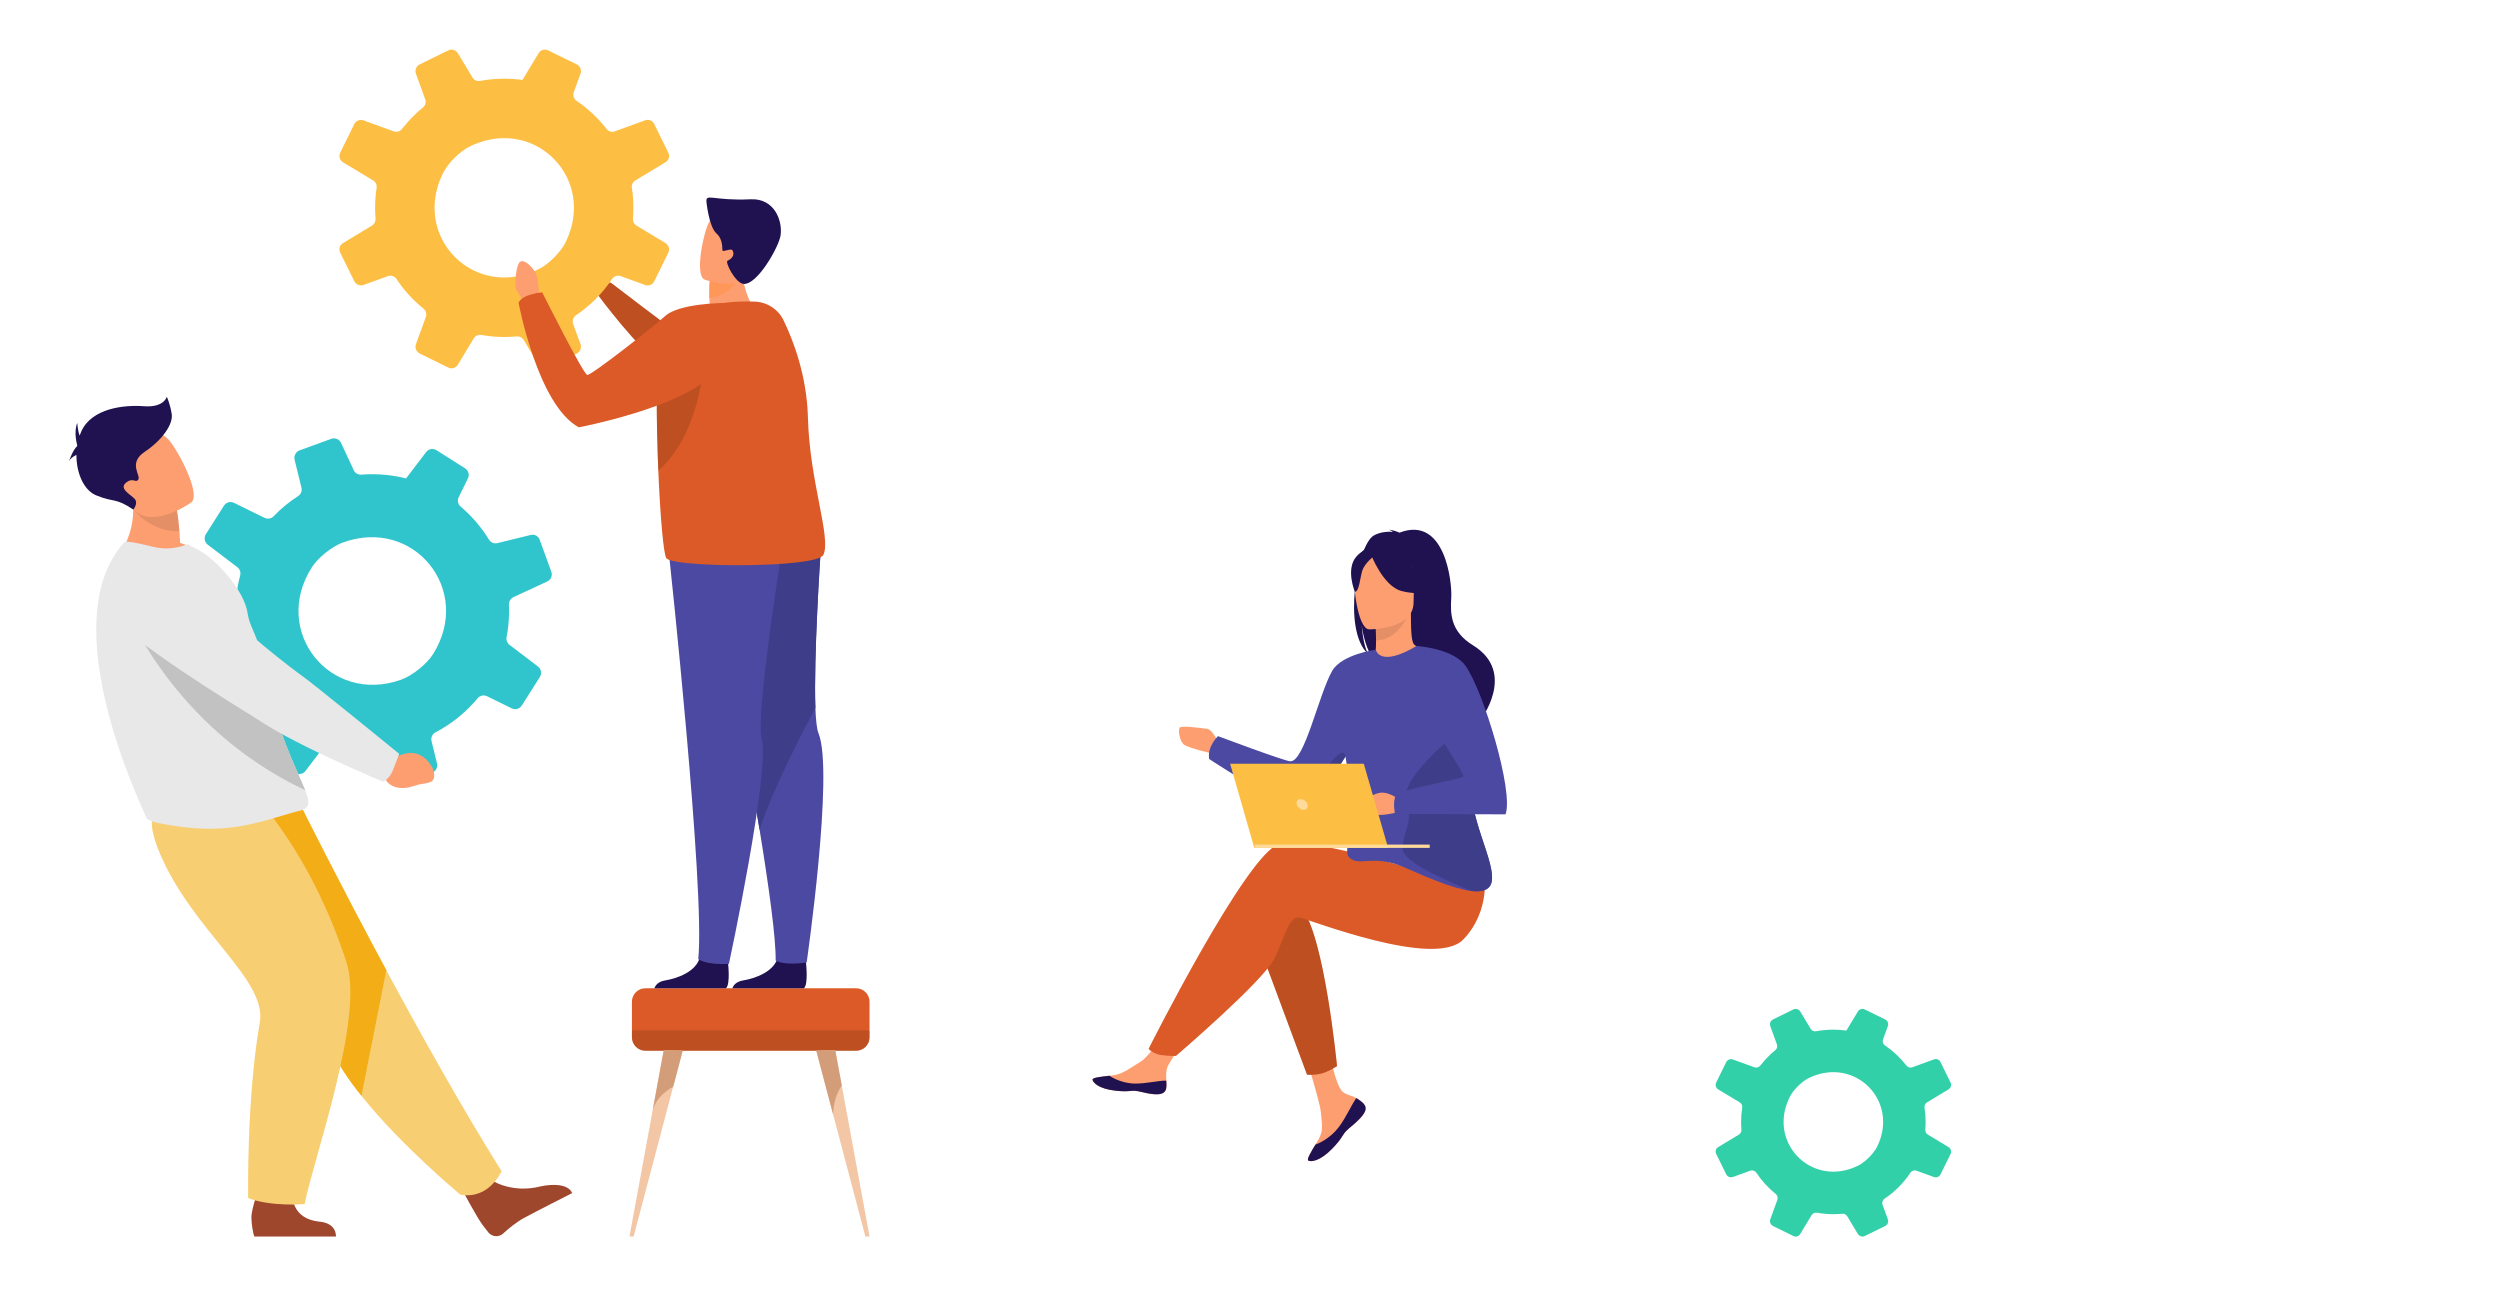 <?xml version="1.0" encoding="UTF-8"?><svg id="Layer_1" xmlns="http://www.w3.org/2000/svg" width="2509.333" height="1312" viewBox="0 0 2509.333 1312"><defs><style>.cls-1,.cls-2,.cls-3,.cls-4,.cls-5,.cls-6,.cls-7,.cls-8,.cls-9,.cls-10,.cls-11,.cls-12,.cls-13,.cls-14,.cls-15,.cls-16,.cls-17,.cls-18,.cls-19,.cls-20,.cls-21,.cls-22,.cls-23,.cls-24,.cls-25,.cls-26,.cls-27,.cls-28,.cls-29,.cls-30,.cls-31{stroke-width:0px;}.cls-1,.cls-3,.cls-9,.cls-11,.cls-12,.cls-15,.cls-19,.cls-21,.cls-22,.cls-24,.cls-26{opacity:0;}.cls-1,.cls-10,.cls-16{isolation:isolate;}.cls-1,.cls-16{fill:#000;}.cls-2{fill:#30c5cc;}.cls-3,.cls-28{fill:#3d3d89;}.cls-4,.cls-12{fill:#201251;}.cls-5{fill:#d49d7a;}.cls-6,.cls-24{fill:#fd9e71;}.cls-7{fill:#f3ad16;}.cls-8,.cls-11{fill:#4c49a2;}.cls-9,.cls-29{fill:#c2c2c2;}.cls-10{fill:#79360f;opacity:.3;}.cls-13{fill:#ff9759;}.cls-14,.cls-26{fill:#9e472d;}.cls-15,.cls-27{fill:#fdbe44;}.cls-16{opacity:.1;}.cls-17,.cls-21{fill:#e8e8e8;}.cls-18{fill:#f3c6a6;}.cls-19{fill:rgba(219,90,40,0);}.cls-20{fill:#fedb9b;}.cls-22{fill:rgba(117,213,239,0);}.cls-23{fill:#db5a28;}.cls-25{fill:#31d0a8;}.cls-30{fill:#003b72;}.cls-31{fill:#f8ce73;}</style></defs><path class="cls-16" d="M395.877,741.751l9.161,7.438s25.058-8.984,30.713,20.791c0,0,1.506,12.691-6.533,12.714-8.039.024-4.721-1.387-16.104-1.054-11.384.335-20.819-5.668-22.485-14.905l-5.446-7.826,10.695-17.159Z"/><path class="cls-30" d="M394.838,757.717c7.31-7.631,6.72-13.271,6.72-13.271,0,0-84.625-69.284-93.206-74.929-5.848-3.846-68.17-59.097-97.302-92.779-14.451-16.708-32.35-10.226-52.83-4.349l-16.865,4.838c-20.364,5.842-25.66,34.324-8.951,48.163,47.057,38.979,125.341,82.82,139.988,92.034,36.362,22.873,107.537,50.054,107.537,50.054,0,0,8.634-3.209,14.909-9.761h0Z"/><path class="cls-14" d="M491.413,1183.385s20.536,15.388,52.006,7.256c0,0,25.371-5.781,30.937,6.872,0,0-38.913,19.769-48.758,25.175-7.423,4.075-15.168,10.507-20.642,15.478-4.333,3.935-11.082,3.4-14.775-1.14-1.712-2.105-3.67-4.612-5.817-7.521-5.999-8.131-19.98-34.395-19.98-34.395l27.03-11.726h0Z"/><path class="cls-31" d="M503.468,1175.568s-12.506,28.834-41.372,23.533c0,0-58.903-48.644-99.308-99.178-13.123-16.412-24.297-33.024-30.861-48.226-26.794-62.034-99.111-154.557-145.089-201.45l115.035-41.616s36.847,74.122,85.873,165.166c35.332,65.598,76.977,139.987,115.721,201.771Z"/><path class="cls-2" d="M510.171,628.085c.773-7.138.984-14.207.67-21.164-.145-3.214,1.643-6.202,4.561-7.557l33.973-15.766c3.652-1.695,5.4-5.902,4.023-9.686l-11.727-32.239c-1.318-3.622-5.153-5.672-8.896-4.752l-33.507,8.224c-3.287.807-6.7-.624-8.469-3.51-7.65-12.486-17.259-23.705-28.453-33.189-2.733-2.316-3.511-6.208-1.932-9.423l9.262-18.852c1.768-3.596.542-7.945-2.843-10.091l-28.729-18.209c-3.412-2.163-7.912-1.355-10.358,1.859l-20.16,26.491c-6.196-1.571-12.577-2.73-19.115-3.439-8.735-.948-17.369-1.053-25.818-.381-3.201.253-6.224-1.491-7.576-4.402l-12.716-27.4c-1.736-3.741-6.045-5.531-9.92-4.121l-31.666,11.519c-3.857,1.403-6.037,5.486-5.059,9.472l6.873,28.006c.791,3.22-.528,6.605-3.313,8.403-8.957,5.782-17.224,12.589-24.621,20.276-2.38,2.474-6.096,3.108-9.177,1.594l-30.584-15.026c-3.611-1.773-7.977-.544-10.132,2.854l-18.134,28.611c-2.196,3.465-1.375,8.036,1.889,10.52l29.777,22.663c2.51,1.911,3.597,5.149,2.781,8.195-1.813,6.76-3.131,13.744-3.909,20.917-.413,3.804-.664,7.588-.762,11.347-.08,3.076-1.88,5.846-4.671,7.142l-32.631,15.144c-3.631,1.685-5.367,5.867-3.999,9.628l11.586,31.851c1.407,3.867,5.497,6.052,9.492,5.072l26.554-6.517c3.522-.864,7.193.779,8.855,4.001,6.557,12.706,15.056,24.31,25.149,34.382,2.414,2.409,3.054,6.076,1.548,9.138l-13.55,27.578c-1.817,3.7-.556,8.175,2.926,10.382l28.549,18.094c3.417,2.166,7.923,1.357,10.375-1.863l19.775-25.985c2.019-2.651,5.462-3.752,8.659-2.818,7.665,2.239,15.631,3.837,23.846,4.728,4.411.478,8.795.741,13.143.798,3.019.04,5.748,1.807,7.019,4.546l12.903,27.803c1.754,3.78,6.109,5.589,10.024,4.164l31.713-11.536c3.789-1.378,5.93-5.388,4.971-9.304l-5.484-22.346c-.863-3.521.779-7.184,3.991-8.864,16.22-8.475,30.624-20.123,42.307-34.213,2.3-2.775,6.208-3.598,9.441-2.01l24.746,12.159c3.601,1.769,7.956.542,10.102-2.846l18.121-28.591c2.21-3.487,1.383-8.085-1.901-10.585l-28.569-21.743c-2.375-1.808-3.507-4.807-2.941-7.738.724-3.739,1.298-7.539,1.718-11.394l0-0ZM402.687,682.213c-71.358,25.513-130.652-48.663-89.641-112.815,6.159-9.635,20.021-20.785,30.752-24.736,71.452-26.307,131.193,47.51,90.978,111.741-6.362,10.162-20.798,21.773-32.088,25.81l-0-0Z"/><path class="cls-7" d="M387.747,973.798l-24.959,126.125c-13.123-16.412-24.297-33.024-30.861-48.226-26.794-62.034-99.111-154.557-145.089-201.45l115.035-41.616s36.847,74.122,85.873,165.166v0Z"/><path class="cls-14" d="M293.717,1200.119s-1.254,23.009,26.638,26.078c0,0,16.833.343,16.877,14.986h-81.961s-2.354-5.907-2.925-18.56c-.439-9.715,9.418-35.115,9.418-35.115l31.952,12.611Z"/><path class="cls-31" d="M264.143,808.631s51.247,56.312,83.779,157.763c17.699,55.198-32.442,193.978-42.216,242.196,0,0-33.637,2.854-56.636-6.038,0,0-1.747-99.591,11.704-176.35,7.528-42.958-67.476-91.875-100.25-169.495-22.296-52.807,4.829-51.911,38.162-53.179l65.457,5.105v-0Z"/><path class="cls-6" d="M204.983,557.4c-28.512,16.1-86.884,1.252-86.884,1.252,0,0,23.705-27.1,12.933-70.746l22.388,11.369,24.047,12.212s1.555,7.71,2.636,21.554c.275,3.565.521,7.547.692,11.9,14.64,4.437,24.189,12.459,24.189,12.459l-0.0 0Z"/><path class="cls-17" d="M309.535,805.722c0,5.01-5.773,7.41-6.999,7.654-11.501,2.102-43.611,14.593-72.537,17.457-24.357,2.552-46.97.129-71.813-4.86-3.29-.662-11.013-2.742-11.562-5.894-.686-3.443-95.828-193.957-21.866-275.792,1.736-1.919,16.337,1.539,29.688,4.707,12.331,2.924,23.641,1.294,33.741-2.758l12.521,6.588c15.377,8.568,44.471,39.01,47.876,62.896,1.729,12.148,8.675,21.142,10.686,31.828.746,3.954,1.508,7.815,2.284,11.577,1.515,7.38,3.077,14.402,4.683,21.081,4.349,18.065,8.942,33.618,13.451,47.054,4.798,14.264,9.505,26.131,13.708,36.055,5.454,12.872,10.062,22.49,12.94,29.856,2.034,5.187,3.199,9.253,3.199,12.551l-0-0Z"/><path class="cls-29" d="M306.336,793.171c-134.304-63.276-180.817-184.778-180.817-184.778,0,0,109.118,40.252,136.034,50.732,1.515,7.38,3.077,14.402,4.683,21.081,4.349,18.065,8.942,33.618,13.451,47.054,4.798,14.264,9.505,26.131,13.708,36.055,5.454,12.872,10.062,22.49,12.94,29.856Z"/><path class="cls-6" d="M384.914,756.502l11.606,4.255s23.24-16.433,37.712,10.294c0,0,5.233,11.675-3.051,14.211-8.284,2.536-5.272.149-16.917,4.028-11.645,3.878-23.117,1.084-27.516-7.234l-7.888-5.788,6.055-19.765Z"/><path class="cls-17" d="M394.467,772.914c4.289-11.195,6.249-16.267,6.249-16.267,0,0-87.695-71.48-96.629-77.611-6.089-4.179-66.708-49.489-96.261-84.802-14.66-17.516-37.775-25.523-60.129-20.835l-18.41,3.86c-22.229,4.662-29.451,32.798-12.207,47.58,48.563,41.632,130.474,89.92,145.746,99.964,37.913,24.935,121.772,59.873,121.772,59.873,0,0,6.501-2.969,9.871-11.762l-0-0Z"/><path class="cls-16" d="M180.103,533.041c-28.038,1.573-46.273-21.575-46.273-21.575,0,0,12.677-7.023,19.59-12.191l24.047,12.212s1.555,7.71,2.636,21.554Z"/><path class="cls-6" d="M192.048,504.253s-42.483,30.488-61.062,3.739c-18.579-26.749-36.575-40.829-10.235-61.425,26.338-20.597,38.755-14.09,47.128-6.67,8.373,7.42,34.741,55.736,24.169,64.356v0Z"/><path class="cls-4" d="M172.367,415.74c-1.524-10.282-4.95-17.517-4.95-17.517,0,0-2.666,11.044-22.849,9.52-20.183-1.522-52.171,1.986-62.834,24.985-.679,1.462-1.284,2.97-1.821,4.512-1.93-5.099-2.395-12.74-2.395-12.74-3.836,9.901,0,22.286,0,22.286h.002c-.058.36-.106.723-.158,1.085-4.455,3.766-8.195,15.473-8.195,15.473,1.344-3.265,4.622-5.397,7.544-6.708-.09,17.896,7.168,35.391,19.906,40.599,18.628,7.616,18.478,1.807,37.212,14.232,0,0,5.026-6.235,1.598-10.424-3.427-4.189-16.375-10.282-9.14-16.376,7.237-6.092,9.903.762,12.568-3.426,2.666-4.19-10.663-16.376,6.473-27.799,17.136-11.426,28.561-27.419,27.038-37.701l-0-0Z"/><path class="cls-26" d="M2152.817,1203.671s2.289,36.913,9.43,37.442c.949.071,36.221.071,36.221.071h45.076s-.347-11.111-13.507-13.403c-13.161-2.293-35.19-11.543-43.162-28.937-8.388-18.3-34.057,4.828-34.057,4.828Z"/><path class="cls-3" d="M1974.493,900.283c6.428,12.16,13.862,23.553,21.525,34.345,23.683,33.339,49.462,60.83,53.953,86.815.893,5.179,2.311,10.758,4.163,16.632,1.876,5.953,4.194,12.211,6.871,18.682,10.049,24.344,25.078,51.621,40.083,76.417,25.94,42.863,50.332,78.63,50.332,78.63l44.733-2.125c-1.792-5-21.302-64.183-47.401-136.51-10.599-29.361-21.868-60.593-32.741-90.711-1.449-4.022-2.898-8.027-4.331-11.998-3.325-9.217-6.596-18.289-9.791-27.123-24.505-67.914-44.025-121.993-44.025-121.993,0,0-97.947-41.378-108.119-14.566-8.387,22.107-1.556,43.765,24.75,93.507h-0Z"/><path class="cls-26" d="M2056.772,1163.662s-16.383,15.185-13.186,25.974c3.196,10.788,17.981,17.981,19.979,31.167s9.989,20.38,17.182,20.38h34.291s5.295-9.279-7.492-12.077c-12.787-2.797-17.609-18.292-16.809-32.678.799-14.384-1.199-33.564-1.199-33.564l-27.173-6.394-5.593,7.192-0.0 0Z"/><path class="cls-11" d="M2071.256,816.25s103.068,167.185,103.068,180.484c0,29.42-77.874,198.815-77.874,198.815,0,0-41.337-21.838-39.68-37.169,0,0,24.8-118.914,32.014-138.025,7.215-19.112-130.262-91.126-137.472-178.13l119.944-25.975v0Z"/><path class="cls-24" d="M2121.789,730.279s21.256,12.087,27.206,12.084c5.949-.001,29.308-4.514,35.819-1.188,6.51,3.327,18.294,16.712,20.505,21.085,3.977,7.862-16.007,4.39-25.451-2.307-1.372-.972-3.079-1.333-4.719-.974-4.891,1.067-15.056,2.914-19.962,1.097-6.599-2.443-41.359-5.155-41.359-5.155l7.961-24.642Z"/><path class="cls-9" d="M1960.07,565.662s22.034,156.609,58.521,170.636c18.003,6.922,97.568,22.611,121.104,24.187,0,0,5.766-4.677,4.361-23.716,0,0-83.36-30.604-95.203-47.248-17.625-24.77,10.942-101.192-11.174-124.456-22.116-23.264-59.365-33.262-77.609.597Z"/><path class="cls-24" d="M2046.213,555.793c-29.454,7.614-78.281-19.675-78.281-19.675,0,0,18.96-12.743,25.986-40.734.357-1.411.674-2.855.965-4.34,3.083-.655,8.903-1.889,15.126-3.207l22.496,20.155s-.513,8.371-3.328,22.754c-.486,2.51-1.045,5.203-1.694,8.072,12.075,7.479,18.73,16.976,18.73,16.976Z"/><path class="cls-21" d="M1936.745,677.881c4.218,56.742-1.33,143.041,3.456,157.986,4.131,12.896,51.193,5.23,69.979.924,6.953-1.594,15.373-3.869,24.072-6.56,24.261-7.513,50.699-18.241,53.535-26.204.11-.313.204-.618.263-.917.261-1.156.203-2.24-.052-3.338-.946-4.058-4.59-8.451-5.017-18.501-.481-11.222-.409-24.436-.83-38.648-.022-1.6-.044-3.346-.218-4.939l-.007-.582c-.007-.305-.015-.604-.022-.908-.408-15.848-1.236-32.509-2.197-49.034-.612-10.377-1.317-20.655-2.132-30.501-2.117-25.418-4.967-48.022-8.742-62.314-6.167-23.293-19.767-38.487-32.146-49.621l-8.952-7.681c-9.992,2.182-21.804.735-32.488-4.327-11.563-5.491-15.555-9.426-17.571-7.942-26.706,20.605-45.913,83.739-40.932,153.107l0-0Z"/><path class="cls-9" d="M2034.252,830.231c24.261-7.513,50.699-18.241,53.534-26.204.11-.313.204-.618.263-.917-.015-1.112-.03-2.225-.052-3.338-.946-4.058-4.59-8.451-5.017-18.501-.481-11.222-.409-24.436-.83-38.648-.022-1.6-.044-3.346-.218-4.939l-.007-.582c-.007-.305-.015-.604-.022-.908l-98.085-124.961s-65.932,137.295,50.433,218.998v-0Z"/><path class="cls-1" d="M2032.505,507.991s-.513,8.371-3.328,22.754c-21.969-7.101-31.933-26.945-35.259-35.362.357-1.411.674-2.855.965-4.34,3.083-.655,8.903-1.889,15.126-3.207l22.496,20.155v0Z"/><path class="cls-24" d="M2035.46,520.677s-47.909-7.997-42.471-37.755c5.438-29.758,2.919-50.832,33.737-46.986,30.817,3.846,34.669,16.286,35.27,26.661.601,10.374-13.934,59.392-26.536,58.08h-0Z"/><rect class="cls-15" x="2185.968" y="718.449" width="116.323" height="4.442" transform="translate(864.882 2631.995) rotate(-71.989)"/><rect class="cls-15" x="2163.676" y="710.686" width="7.303" height="122.065" transform="translate(1349.514 2922.076) rotate(-88.777)"/><path class="cls-24" d="M2108.675,779.893s39.211,10.338,53.916,9.253c14.705-1.084,26.934-8.079,28.785-11.73,1.85-3.651,5.737-10.126-4.274-8.931-10.01,1.195-23.678,3.323-24.102,1.4-.424-1.923,8.161-1.741,8.161-1.741,0,0,2.595-3.773-.673-3.91-3.269-.136-12.797-2.724-16.339-.953-3.539,1.77-6.807,8.305-9.394,8.033-2.586-.272-32.813-13.615-32.813-13.615l-3.267,22.193v0Z"/><path class="cls-21" d="M1969.794,572.088s4.635,158.084,39.352,176.047c17.131,8.864,94.482,33.23,117.7,37.391,0,0,6.247-4.014,6.95-23.09,0,0-79.479-39.608-89.416-57.456-14.786-26.562,22.031-99.369,2.616-124.93-19.416-25.561-55.335-39.604-77.202-7.963h0Z"/><path class="cls-12" d="M1993.918,495.384s-.55-10.21,5.75-16.06c0,0-2.193-10.237,1.857-11.924,4.05-1.687,4.893,6.919,6.75,5.569,1.855-1.351,10.124-7.762,13.667-17.21,3.544-9.451,35.975,1.995,39.755,3.697,3.781,1.702,15.93-4.541,18.292-9.604,0,0-6.75-5.4-9.788-9.448-3.037-4.051-24.298-31.386-53.996-23.624-29.699,7.762-33.749,21.936-32.061,34.084,1.688,12.151-2.388,40.444,9.774,44.521l-0-0Z"/><path class="cls-22" d="M1946.488,838.412l-92.814-55.925c-7.685-4.729-12.061-13.36-11.351-22.346.948-11.468,1.419-23.055,1.419-34.762,0-21.754-1.537-43.037-4.848-63.728-1.536-9.695,2.837-19.272,11.233-24.239l96.952-58.526c10.405-6.147,14.307-19.39,8.867-30.385l-45.638-92.933c-5.202-10.522-17.38-15.37-28.377-11.468l-98.016,35.589c-9.459,3.666-20.219.472-26.603-7.804-26.957-34.878-59.473-65.384-96.244-90.331-8.868-6.029-12.532-17.617-8.868-27.667l21.757-59.589c4.019-11.35-.947-24.12-11.824-29.56l-92.342-45.165c-1.89-.946-3.782-1.655-5.793-2.009-9.459-2.011-19.507,2.246-24.592,10.877l-41.856,69.285-10.168,16.907c-19.036-2.718-38.662-4.137-58.407-4.137-26.603,0-52.732,2.482-77.799,7.212-9.577,1.773-19.27-2.365-24.239-10.759l-47.057-78.154c-6.501-10.64-19.98-14.661-31.094-9.104l-71.059,34.877-20.337,10.051c-11.114,5.439-16.436,18.445-12.177,30.032l29.676,81.936c3.547,9.459.709,20.099-7.095,26.248-23.055,18.799-44.102,39.963-62.547,63.137-1.772,1.892-3.192,3.783-4.728,5.794-.474.709-1.065,1.3-1.655,1.89-6.503,6.977-16.554,9.223-25.54,5.912l-96.833-35.115c-1.065-.473-2.246-.71-3.312-.946-10.403-2.128-21.282,3.075-26.128,12.769l-45.167,91.986c-5.439,11.115-1.535,24.475,9.104,30.978l96.834,58.29c8.277,4.848,12.533,14.307,10.996,23.765-3.191,20.809-4.849,42.21-4.849,64.082,0,11.588.474,23.057,1.421,34.407.709,9.222-3.784,18.09-11.706,22.82l-93.169,56.28c-10.285,6.148-14.187,19.271-8.868,30.149l45.285,91.869c5.438,11.113,18.327,16.433,30.15,12.178l77.561-28.14c10.405-3.783,21.874,0,28.022,9.104,23.765,36.061,53.087,68.104,86.667,95.179,8.039,6.266,11.113,17.143,7.565,26.839l-31.685,87.257c-4.258,11.705,1.063,24.711,12.177,30.267l91.632,45.047c10.996,5.438,24.356,1.419,30.502-8.985l2.484-4.021,48.594-80.517c5.202-8.631,15.017-13.005,24.949-11.232h.118c23.765,4.256,48.237,6.503,73.306,6.503,13.36,0,26.483-.708,39.609-1.892,9.102-.945,17.852,3.43,22.583,11.233l47.765,79.336c6.504,10.877,20.338,14.898,31.569,9.34l91.513-45.047c2.6-1.3,4.847-3.075,6.741-4.966,6.03-6.384,8.275-15.962,5.202-24.593l-23.885-65.383c-2.837-8.041-1.182-17.026,4.138-23.41,1.419-1.656,3.075-3.192,4.967-4.494,46.109-30.741,85.483-70.348,116.106-116.579,5.084-7.922,14.542-11.705,23.647-10.168,1.301.237,2.601.591,3.9,1.064l78.392,28.494c11.35,4.138,24.002-.946,29.439-11.823l1.065-2.129,44.1-89.621c5.439-11.351,1.418-24.829-9.34-31.332l0.0 0ZM1213.789,661.651c4.494-15.962,10.641-32.159,18.68-48.358,15.371-30.859,53.323-69.048,84.303-84.301,3.311-1.656,6.62-3.192,9.932-4.729,202.654-91.041,398.096,107.948,299.841,310.72-12.888,26.484-41.381,57.58-69.168,76.852-6.502,4.375-12.885,8.276-18.915,11.114-28.261,13.714-56.399,21.756-83.829,24.829-156.306,17.38-284.946-126.274-240.844-286.128l-0-0Z"/><path class="cls-25" d="M1955.74,1151.32l-20.714-12.482c-1.716-1.056-2.691-2.982-2.534-4.987.211-2.56.317-5.145.317-7.759,0-4.854-.343-9.605-1.082-14.222-.343-2.164.633-4.301,2.507-5.409l21.638-13.062c2.322-1.372,3.193-4.327,1.98-6.781l-10.186-20.741c-1.161-2.349-3.879-3.43-6.334-2.56l-21.874,7.943c-2.112.818-4.513.105-5.936-1.742-6.017-7.785-13.275-14.592-21.481-20.16-1.979-1.345-2.797-3.931-1.979-6.175l4.856-13.299c.897-2.532-.212-5.382-2.638-6.596l-20.609-10.08c-.422-.211-.846-.37-1.293-.448-2.11-.448-4.353.502-5.488,2.427l-9.341,15.463-2.271,3.774c-4.248-.607-8.628-.924-13.035-.924-5.937,0-11.769.553-17.363,1.609-2.138.396-4.3-.527-5.41-2.401l-10.502-17.442c-1.451-2.375-4.459-3.273-6.939-2.032l-15.86,7.784-4.538,2.244c-2.48,1.213-3.668,4.116-2.718,6.702l6.623,18.286c.791,2.11.158,4.486-1.584,5.858-5.144,4.196-9.841,8.918-13.958,14.091-.396.422-.712.845-1.055,1.293-.106.158-.238.291-.37.422-1.452,1.557-3.694,2.058-5.699,1.32l-21.611-7.837c-.239-.106-.503-.158-.739-.212-2.322-.474-4.751.687-5.833,2.85l-10.08,20.529c-1.214,2.481-.343,5.463,2.032,6.915l21.611,13.009c1.848,1.082,2.798,3.193,2.455,5.304-.713,4.644-1.082,9.42-1.082,14.301,0,2.587.104,5.145.317,7.679.158,2.058-.845,4.038-2.612,5.093l-20.794,12.559c-2.296,1.373-3.166,4.303-1.98,6.73l10.106,20.503c1.214,2.48,4.091,3.668,6.729,2.718l17.311-6.28c2.322-.845,4.882,0,6.254,2.032,5.305,8.048,11.848,15.199,19.342,21.241,1.794,1.4,2.48,3.827,1.688,5.99l-7.071,19.474c-.95,2.613.238,5.516,2.718,6.755l20.45,10.054c2.454,1.214,5.436.317,6.807-2.005l.554-.898,10.846-17.97c1.161-1.926,3.35-2.902,5.568-2.507h.026c5.304.95,10.766,1.451,16.361,1.451,2.98,0,5.91-.158,8.84-.421,2.03-.212,3.984.764,5.04,2.506l10.66,17.706c1.452,2.428,4.539,3.325,7.046,2.084l20.424-10.053c.579-.291,1.081-.686,1.504-1.109,1.347-1.425,1.846-3.562,1.162-5.488l-5.331-14.592c-.633-1.796-.262-3.801.924-5.226.317-.369.686-.712,1.108-1.002,10.291-6.861,19.079-15.701,25.914-26.019,1.133-1.768,3.245-2.612,5.278-2.27.289.054.579.132.869.239l17.496,6.359c2.533.924,5.357-.211,6.571-2.638l.237-.475,9.843-20.002c1.213-2.534.317-5.542-2.085-6.992v-0ZM1792.215,1111.871c1.004-3.563,2.376-7.177,4.171-10.792,3.43-6.887,11.901-15.411,18.814-18.814.739-.37,1.478-.712,2.217-1.056,45.229-20.318,88.846,24.093,66.918,69.347-2.876,5.911-9.235,12.851-15.437,17.151-1.451.978-2.876,1.848-4.221,2.481-6.308,3.062-12.588,4.856-18.71,5.542-34.884,3.879-63.594-28.183-53.752-63.858v-0Z"/><path class="cls-19" d="M2438.183,319.84l-31.044-18.706c-2.571-1.582-4.035-4.469-3.798-7.474.318-3.836.474-7.711.474-11.627,0-7.277-.513-14.394-1.62-21.316-.513-3.242.947-6.446,3.756-8.106l32.429-19.576c3.479-2.056,4.785-6.485,2.966-10.163l-15.265-31.084c-1.74-3.52-5.813-5.142-9.491-3.836l-32.784,11.903c-3.164,1.226-6.763.158-8.898-2.611-9.018-11.665-19.892-21.869-32.192-30.214-2.965-2.017-4.191-5.892-2.965-9.253l7.277-19.931c1.344-3.797-.317-8.068-3.955-9.888l-30.885-15.107c-.633-.315-1.266-.552-1.938-.672-3.164-.673-6.525.752-8.226,3.639l-14,23.174-3.4,5.655c-6.367-.91-12.932-1.384-19.536-1.384-8.898,0-17.638.831-26.022,2.412-3.204.593-6.446-.791-8.107-3.598l-15.739-26.141c-2.175-3.559-6.684-4.904-10.401-3.045l-23.767,11.667-6.802,3.361c-3.717,1.82-5.498,6.169-4.073,10.045l9.927,27.405c1.186,3.163.236,6.723-2.374,8.779-7.712,6.288-14.75,13.368-20.921,21.119-.592.633-1.067,1.266-1.582,1.937-.158.238-.356.435-.553.633-2.175,2.334-5.538,3.084-8.542,1.977l-32.388-11.745c-.357-.158-.751-.237-1.108-.316-3.48-.712-7.118,1.028-8.74,4.27l-15.107,30.768c-1.819,3.718-.513,8.187,3.045,10.361l32.389,19.497c2.767,1.621,4.192,4.785,3.678,7.949-1.068,6.96-1.623,14.118-1.623,21.434,0,3.876.159,7.711.475,11.508.236,3.084-1.265,6.051-3.915,7.633l-31.162,18.825c-3.441,2.055-4.747,6.445-2.968,10.083l15.147,30.728c1.818,3.717,6.129,5.498,10.084,4.074l25.942-9.412c3.481-1.266,7.317,0,9.373,3.045,7.95,12.061,17.757,22.778,28.989,31.835,2.69,2.096,3.717,5.734,2.531,8.977l-10.598,29.186c-1.425,3.915.356,8.265,4.073,10.123l30.649,15.068c3.678,1.82,8.146.474,10.203-3.006l.83-1.344,16.255-26.932c1.739-2.888,5.022-4.35,8.344-3.757h.04c7.949,1.424,16.135,2.175,24.519,2.175,4.468,0,8.857-.237,13.248-.634,3.045-.316,5.971,1.148,7.553,3.757l15.977,26.536c2.176,3.639,6.803,4.984,10.559,3.124l30.608-15.066c.871-.435,1.622-1.028,2.256-1.661,2.016-2.136,2.768-5.339,1.739-8.226l-7.988-21.87c-.949-2.689-.396-5.695,1.384-7.829.474-.555,1.029-1.068,1.66-1.504,15.423-10.282,28.593-23.53,38.835-38.993,1.7-2.65,4.864-3.915,7.909-3.4.435.079.87.197,1.305.355l26.22,9.532c3.797,1.383,8.027-.317,9.847-3.955l.356-.712,14.752-29.976c1.82-3.797.474-8.305-3.125-10.48l-0.0 0ZM2193.113,260.717c1.503-5.339,3.56-10.756,6.248-16.175,5.14-10.32,17.835-23.094,28.198-28.196,1.106-.554,2.214-1.067,3.321-1.582,67.783-30.452,133.154,36.106,100.291,103.928-4.312,8.859-13.841,19.26-23.135,25.705-2.175,1.464-4.31,2.77-6.326,3.718-9.453,4.587-18.865,7.277-28.04,8.305-52.281,5.814-95.307-42.236-80.556-95.704v0Z"/><path class="cls-6" d="M1368.986,1108.11c1.915,2.195,2.158,4.647,1.21,7.265-.001.011-.007.027-.019.037-1.752,4.842-7.542,10.25-14.267,15.651-.86.693-1.624,1.324-2.29,1.909-.175.153-.35.306-.514.46-.136.119-.267.243-.396.357-6.271,5.781-3.911,7.106-15.178,18.837-12.846,13.367-21.691,13.607-24.208,12.39-2.127-1.038,2.197-8.128,6.989-16.096.232-.383.46-.772.699-1.162.638-1.058,1.272-2.135,1.906-3.199,5.616-9.589,4.174-14.09,2.842-28.362-1.082-11.596-18.042-64.791-18.042-64.791l24.619-4.24s7.415,42.358,15.584,48.881c4.367,3.478,9.258,3.521,13.455,6.098.297.179.588.363.873.552,2.387,1.582,4.817,3.213,6.737,5.412l0.0 0Z"/><path class="cls-4" d="M1368.986,1108.11c1.915,2.195,2.158,4.647,1.21,7.265-.001.011-.007.027-.019.037-2.146,4.837-7.791,10.218-14.29,15.601-.849.705-1.599,1.352-2.266,1.958-.175.153-.35.306-.514.46-.136.119-.267.243-.396.357-6.271,5.781-3.911,7.106-15.178,18.837-12.846,13.367-21.691,13.607-24.208,12.39-2.127-1.038,2.197-8.128,6.989-16.096,2.501-.916,14.117-5.635,22.9-16.874,7.735-9.871,12.895-22.554,18.162-29.901.297.179.588.363.873.552,2.387,1.582,4.817,3.213,6.737,5.412l-0.0 0Z"/><path class="cls-23" d="M1260.992,941.691l50.909,137.005s7.821.758,15.319-1.402c6.9-1.989,14.806-7.21,14.806-7.21,0,0-12.628-131.55-35.782-158.912-23.151-27.362-45.252,30.52-45.252,30.52Z"/><path class="cls-10" d="M1260.992,941.691l50.909,137.005s7.821.758,15.319-1.402c6.9-1.989,14.806-7.21,14.806-7.21,0,0-12.628-131.55-35.782-158.912-23.151-27.362-45.252,30.52-45.252,30.52Z"/><path class="cls-6" d="M1170.469,1092.734c-1.521,7.599-12.353,6.331-24.456,3.374-12.102-2.957-9.226.558-26.45-1.348-17.224-1.908-22.443-8.329-22.968-10.891-.47-2.272,8.041-3.075,17.17-4.125,1.149-.129,2.302-.272,3.454-.413,10.308-1.292,17.855-7.944,27.217-13.406,8.868-5.174,22.101-26.253,22.101-26.253l23.622,1.872s-12.395,18.826-17.19,27.012c-2.82,4.815-2.669,11.181-2.319,16.098.184,2.671.357,5.403-.18,8.079l-0-0Z"/><path class="cls-4" d="M1146.014,1096.108c-12.102-2.957-9.226.558-26.45-1.348-17.224-1.908-22.443-8.329-22.968-10.891-.47-2.272,8.041-3.075,17.17-4.125l.085.175s10.33,7.323,24.668,7.666c11.684.285,24.063-3.063,32.131-2.932.184,2.671.357,5.403-.18,8.079-1.521,7.599-12.353,6.331-24.456,3.374h-0Z"/><path class="cls-6" d="M1223.028,745.79s-5.627-13.788-11.818-14.351c-6.192-.563-25.889-3.658-27.295-.845-1.409,2.815,0,12.944,4.219,16.602,4.222,3.658,30.391,9.568,30.391,9.568l4.503-10.975v-0Z"/><path class="cls-23" d="M1462.35,886.266s-146.282-49.463-178.906-38.94c-32.625,10.524-130.579,205.411-130.579,205.411,0,0,2.21,2.941,8.245,5.204,5.613,2.105,19.199,1.97,19.199,1.97,0,0,88.401-75.773,98.926-97.872,10.524-22.101,14.732-43.149,25.256-41.044,10.524,2.105,135.759,51.567,164.174,22.101,28.415-29.468,20.985-67.753,20.985-67.753l-27.299,10.924-0-0Z"/><path class="cls-4" d="M1372.957,656.161c-2.335-4.824-4.948-13.39-6.227-28.662.197,1.516,2.83,20.777,10.236,31.68,30.422,19.973,88.733,86.666,87.58,99.303,0,0,20.539-34.836,20.892-35.044,0,0,37.888-48.179-7.016-75.776-22.822-14.026-22.707-32.028-21.752-47.665.961-15.64-6.226-82.956-51.942-65.34,0,0-7.337-3.259-10.623-2.771,0,0,2.684.513,4.049,1.922-5.3-.313-12.877.078-19.2,3.672-16.761,9.524-31.758,94.969-5.997,118.68h0Z"/><path class="cls-6" d="M1378.766,660.173c-.151.068,14.689,7.775,25.854,4.721,10.5-2.863,17.361-16.478,17.216-16.509-4.447-.884-5.729-6.994-5.634-33.254l-2.011.396-33.802,6.694s.769,10.638.791,20.659c.023,8.415-.487,16.394-2.414,17.294v0Z"/><path class="cls-16" d="M1380.389,622.22s.769,10.638.791,20.659c18.915-.533,28.914-17.788,33.01-27.353l-33.802,6.694Z"/><path class="cls-4" d="M1417.682,611.847s9.912-15.663,12.291-29.054c1.699-9.562-3.171-45.003-38.787-39.899,0,0-10.343,1.02-20.067,7.587-7.733,5.222-18.891,16.498-6.414,47.423l3.24,10.447,49.736,3.495Z"/><path class="cls-6" d="M1374.072,631.71s44.753.738,44.784-27.139c.03-27.877,5.827-46.557-22.745-48.206s-34.136,8.981-36.409,18.284c-2.273,9.302,2.729,56.15,14.37,57.062h-0Z"/><path class="cls-4" d="M1375.727,555.682s12.255,32.705,31.059,37.541c18.804,4.835,26.961-.203,26.961-.203,0,0-14.423-11.459-17.417-31.461,0,0-31.359-21.443-40.603-5.876Z"/><path class="cls-4" d="M1378.765,558.336s-9.15,7.303-11.381,14.402c-2.231,7.098-3.235,21.712-7.493,21.215,0,0-9.233-22.23,1.142-34.806,11.002-13.334,17.732-.812,17.732-.812Z"/><path class="cls-8" d="M1478.422,780.571c4.413-18.509-10.602-54.425-26.276-84.16-14.222-26.95-28.985-48.813-30.31-48.026-37.508,22.262-40.898,3.752-40.898,3.752,0,0-34.07,4.526-43.718,21.134-13.345,22.964-27.876,91.878-42.155,90.861-6.553-.47-72.506-25.258-72.506-25.258,0,0-10.987,10.293-8.882,22.922,0,0,32.564,21.807,60.102,35.719,14.566,7.36,27.728,12.511,33.916,11.051,12.546-2.954,32.141-32.036,42.73-49.156.024-.039.046-.075.071-.115,13.515,76.496-4.861,93.918,4.44,101.985,9.823,8.517,23.856-4.056,54.728,9.325,20.248,8.784,48.349,21.483,67.265,23.694,9.92,1.165,17.324-.561,19.737-7.261,7.016-19.471-26.662-71.181-18.243-106.466l-0-0Z"/><path class="cls-28" d="M1496.665,887.038c-2.413,6.7-9.817,8.426-19.737,7.261-13.093-5.703-69.651-27.617-69.02-42.463.94-21.982,10.875-22.683,3.859-49.816-5.634-21.786,46.626-62.293,54.961-71.099,15.675,29.735,16.108,31.14,11.694,49.649-8.419,35.285,25.259,86.995,18.243,106.466v0Z"/><path class="cls-28" d="M1350.424,759.41c-10.589,17.12-30.184,46.203-42.731,49.156-6.187,1.46-19.349-3.69-33.916-11.051,10.63,2.743,20.958,2.666,30.992,1.699,10.875-1.053,14.032-14.384,31.222-34.381,11.149-12.966,13.886-9.703,14.433-5.423h0Z"/><path class="cls-6" d="M1402.822,801.494s-9.472-7.367-18.417-5.612c-8.947,1.754-13.333,7.893-12.981,10.699.351,2.807,5.087,10.7,11.927,11.401,6.842.703,26.313-4.209,26.313-4.209l-6.841-12.278h0Z"/><path class="cls-8" d="M1421.836,648.385s36.476,2.246,49.102,19.857c17.774,24.791,48.647,126.003,40.227,149.156l-110.974-.468s-2.69-12.571,1.052-18.651c3.742-6.082,64.55-15.905,67.357-18.71,2.806-2.807-35.082-54.727-35.082-63.147s-11.683-68.037-11.683-68.037h0Z"/><polygon class="cls-27" points="1368.874 766.584 1234.729 766.584 1258.951 851.045 1393.3 851.045 1368.874 766.584"/><rect class="cls-20" x="1259.409" y="847.754" width="175.641" height="3.291"/><path class="cls-20" d="M1312.363,807.443c-.851-2.969-3.948-5.376-6.917-5.376s-4.686,2.407-3.835,5.376c.851,2.97,3.95,5.377,6.917,5.377,2.969,0,4.687-2.407,3.835-5.377h-0Z"/><path class="cls-23" d="M647.731,991.984h211.621c7.416,0,13.437,6.021,13.437,13.437v35.796c0,7.416-6.021,13.437-13.437,13.437h-211.622c-7.415,0-13.436-6.02-13.436-13.436v-35.796c0-7.416,6.021-13.437,13.437-13.437h-0Z"/><path class="cls-10" d="M872.788,1034.701v6.516c0,7.391-6.046,13.437-13.437,13.437h-211.621c-7.391,0-13.437-6.046-13.437-13.437v-7.053h234.643c1.332,0,2.631.19,3.852.538l0.0 0Z"/><path class="cls-18" d="M685.239,1054.653l-9.539,36.133-.011.011-39.715,150.385h-4.176l22.953-124.767c.023-.123.056-.246.078-.381l11.355-61.706,19.056.324v0Z"/><path class="cls-5" d="M685.239,1054.653l-9.539,36.133-.011.011c-.549.268-17.915,9.248-20.86,25.237l11.355-61.706,19.056.324v0Z"/><path class="cls-18" d="M872.788,1241.183h-4.176l-32.36-122.506v-.022l-7.356-27.858-.011-.011-9.54-36.133,19.058-.324,6.495,35.281,4.858,26.425c.024.135.056.258.079.381l22.954,124.767 0-0Z"/><path class="cls-18" d="M808.281,1101.971c-.021.011-.045,0-.066-.045-.089-.156-.068-.123.066.045Z"/><path class="cls-5" d="M844.897,1089.61c-3.516,5.117-8.364,14.735-8.645,29.045l-7.356-27.858-.011-.011-9.54-36.133,19.058-.324,6.495,35.281 0-0Z"/><g id="man"><path class="cls-23" d="M605.259,287.234c4.919-5.126,8.257-3.201,8.257-3.201,0,0,58.076,44.594,63.619,47.835,5.541,3.242,81.079,5.432,81.079,5.432,0,0,30.255-.342,37.596,15.192,6.378,13.498,1.878,25.119-4.707,33.658-7.848,10.174-21.191,14.408-33.526,10.808-27.689-8.079-82.768-24.576-93.074-30.878-22.937-14.03-64.358-70.05-64.358-70.05,0,0,1.25-4.77,5.114-8.795Z"/><path class="cls-10" d="M605.259,287.234c4.919-5.126,8.257-3.201,8.257-3.201,0,0,58.076,44.594,63.619,47.835,5.541,3.242,81.079,5.432,81.079,5.432,0,0,30.255-.342,37.596,15.192,6.378,13.498,1.878,25.119-4.707,33.658-7.848,10.174-21.191,14.408-33.526,10.808-27.689-8.079-82.768-24.576-93.074-30.878-22.937-14.03-64.358-70.05-64.358-70.05,0,0,1.25-4.77,5.114-8.795Z"/><path class="cls-27" d="M667.859,243.905l-28.999-17.472c-2.4-1.478-3.768-4.174-3.545-6.982.295-3.582.443-7.204.443-10.86,0-6.796-.48-13.446-1.515-19.91-.48-3.029.887-6.021,3.509-7.573l30.291-18.285c3.25-1.921,4.47-6.058,2.77-9.494l-14.258-29.035c-1.626-3.288-5.43-4.802-8.867-3.583l-30.623,11.119c-2.955,1.145-6.317.148-8.312-2.439-8.422-10.897-18.58-20.428-30.07-28.222-2.771-1.884-3.915-5.505-2.771-8.644l6.797-18.618c1.257-3.546-.296-7.536-3.694-9.235l-28.85-14.111c-.591-.296-1.182-.517-1.81-.628-2.956-.628-6.095.702-7.684,3.398l-13.078,21.647-3.177,5.283c-5.947-.85-12.078-1.293-18.248-1.293-8.31,0-16.475.775-24.306,2.253-2.995.554-6.022-.739-7.574-3.362l-14.703-24.417c-2.03-3.325-6.241-4.581-9.714-2.845l-22.201,10.897-6.354,3.14c-3.473,1.699-5.135,5.763-3.804,9.382l9.272,25.6c1.108,2.955.221,6.28-2.217,8.201-7.203,5.873-13.778,12.485-19.541,19.726-.554.591-.997,1.182-1.478,1.81-.148.222-.333.407-.518.591-2.03,2.18-5.17,2.881-7.979,1.847l-30.253-10.971c-.332-.148-.702-.222-1.035-.296-3.251-.664-6.649.96-8.164,3.989l-14.112,28.739c-1.698,3.473-.479,7.647,2.846,9.678l30.253,18.212c2.586,1.515,3.917,4.469,3.436,7.425-.997,6.501-1.515,13.187-1.515,20.021,0,3.62.149,7.204.444,10.75.222,2.881-1.182,5.651-3.656,7.129l-29.11,17.583c-3.213,1.92-4.432,6.021-2.77,9.419l14.148,28.703c1.7,3.473,5.726,5.135,9.421,3.805l24.232-8.792c3.25-1.182,6.834,0,8.754,2.846,7.425,11.266,16.586,21.277,27.078,29.735,2.511,1.958,3.471,5.357,2.363,8.386l-9.9,27.263c-1.331,3.657.332,7.719,3.804,9.456l28.629,14.074c3.436,1.699,7.61.443,9.531-2.807l.776-1.257,15.182-25.156c1.625-2.696,4.691-4.063,7.795-3.509h.037c7.426,1.329,15.072,2.031,22.903,2.031,4.174,0,8.275-.221,12.375-.591,2.844-.294,5.577,1.071,7.056,3.51l14.923,24.787c2.032,3.398,6.355,4.653,9.863,2.918l28.592-14.074c.812-.407,1.514-.961,2.106-1.552,1.885-1.996,2.586-4.988,1.625-7.685l-7.462-20.427c-.886-2.513-.369-5.32,1.292-7.315.444-.517.961-.997,1.552-1.403,14.406-9.605,26.708-21.979,36.275-36.423,1.588-2.476,4.544-3.657,7.389-3.177.405.074.812.184,1.218.332l24.492,8.903c3.546,1.293,7.498-.296,9.198-3.694l.332-.665,13.778-28c1.7-3.547.444-7.757-2.917-9.789v-0ZM438.941,188.68c1.402-4.987,3.324-10.048,5.835-15.108,4.804-9.641,16.66-21.573,26.339-26.339,1.034-.517,2.069-.997,3.103-1.477,63.314-28.444,124.378,33.726,93.68,97.079-4.027,8.275-12.93,17.99-21.61,24.011-2.032,1.367-4.026,2.586-5.91,3.471-8.829,4.286-17.621,6.798-26.191,7.758-48.835,5.43-89.026-39.451-75.246-89.395v0Z"/><path class="cls-6" d="M541.073,301.841s.085-21.441-3.302-27.68c-3.387-6.238-11.146-14.034-15.566-11.539-4.419,2.495-5.774,23.389-4.419,27.133,1.355,3.744,11.393,17.779,11.393,17.779l11.894-5.693h0Z"/><path class="cls-4" d="M806.929,991.984c4.78-4.091,1.916-27.012,1.916-27.012,0,0-24.617-19.694-28.002-4.616-3.385,15.079-23.387,21.848-34.773,23.695-7.594,1.232-10.118,5.335-10.961,7.934h71.82-0Z"/><path class="cls-8" d="M809.681,966.038c-22.792,3.537-31.125-1.889-31.125-1.889.295-22.448-6.626-73.064-16.117-131.179-12.509-76.63-29.478-166.297-40.2-221.576-6.167-31.796-10.273-52.211-10.273-52.211l18.627-.366,92.899-1.839s-6.95,102.817-5.05,153.596c.457,12.123,1.422,21.289,3.099,25.373,15.831,38.473-11.859,230.092-11.859,230.092h0Z"/><path class="cls-28" d="M818.441,710.573c-12.621,23.615-44.234,84.443-56.002,122.398-12.509-76.63-29.478-166.297-40.2-221.576.53-20.893,3.029-39.152,8.353-52.578l92.899-1.839s-6.95,102.817-5.05,153.596v-0Z"/><path class="cls-4" d="M728.684,991.984c4.78-4.091,1.915-27.012,1.915-27.012,0,0-24.617-19.694-28.002-4.616-3.384,15.079-23.385,21.848-34.772,23.695-7.594,1.232-10.119,5.335-10.961,7.934h71.82Z"/><path class="cls-8" d="M671.58,556.944s36.496,337.677,29.267,405.777c0,0,7.801,6.109,30.817,4.704,0,0,41.69-194.531,32.861-226.011-6.139-21.889,18.313-176.459,18.313-176.459l-111.258-8.011v0Z"/><path class="cls-6" d="M761.426,315.47s-46.404,23.177-69.427,12.607c0,0,9.672-12.521,20.501-17.718-.232-4.127-.362-7.856-.43-11.152-.204-10.979.345-17.161.345-17.161l20.012-14.558,13.579-9.879c-.777,6.115-.896,11.761-.551,16.945,1.795,26.705,15.972,40.916,15.972,40.916h-0Z"/><path class="cls-13" d="M745.454,274.555s-10.823,21.575-33.385,24.653c-.204-10.979.345-17.161.345-17.161l20.012-14.558c8.75,3.292,13.028,7.066,13.028,7.066h0Z"/><path class="cls-6" d="M707.238,280.65s41.538,14.793,50.352-11.217c8.814-26.01,20.111-41.617-6.036-52.163-26.149-10.544-34.693-2.374-39.746,5.592-5.053,7.966-15.148,53.271-4.569,57.789l0.0 0Z"/><path class="cls-23" d="M826.429,556.947c-6.504,13.546-150.456,12.946-157.569,3.395-2.896-3.882-6.209-42.74-8.109-87.92-1.047-25.028-1.667-51.997-1.546-76.03.214-39.214,2.41-70.603,7.938-73.001,30.851-13.383,49.924-21.898,90.226-20.67,12.427.386,23.678,7.561,29.093,18.749,9.684,20.038,23.423,55.544,24.47,97.481,1.626,64.618,23.687,120.925,15.497,137.996Z"/><path class="cls-10" d="M705.778,369.778s-4.684,67.576-45.026,102.643c-1.047-25.028-1.667-51.997-1.546-76.03,12.054-16.117,27.956-27.721,46.572-26.613h-0Z"/><path class="cls-23" d="M725.624,304.159s-44.272.275-58.166,13.179c-9.956,9.249-73.934,59.672-77.998,58.995-4.065-.678-45.254-82.903-45.254-82.903,0,0-20.308,1.719-23.694,10.51,0,0,19.152,102.661,60.477,124.979,0,0,104.466-19.815,135.459-54.366,15.965-17.796,9.176-70.395,9.176-70.395l0.0 0Z"/><path class="cls-4" d="M709.08,202.567s2.456,24.812,9.909,31.587c7.451,6.774,5.484,16.096,6.3,17.451.815,1.354,8.527-2.631,9.884-.346,3.123,5.25-1.757,9.077-4.838,10.347-3.08,1.269,7.867,22.57,15.908,23.354,13.901,1.357,35.373-37.084,37.188-48.351,2.371-14.735-5.972-37.714-29.892-36.583-37.599,1.778-45.216-6.375-44.459,2.541l0.0 0Z"/></g></svg>